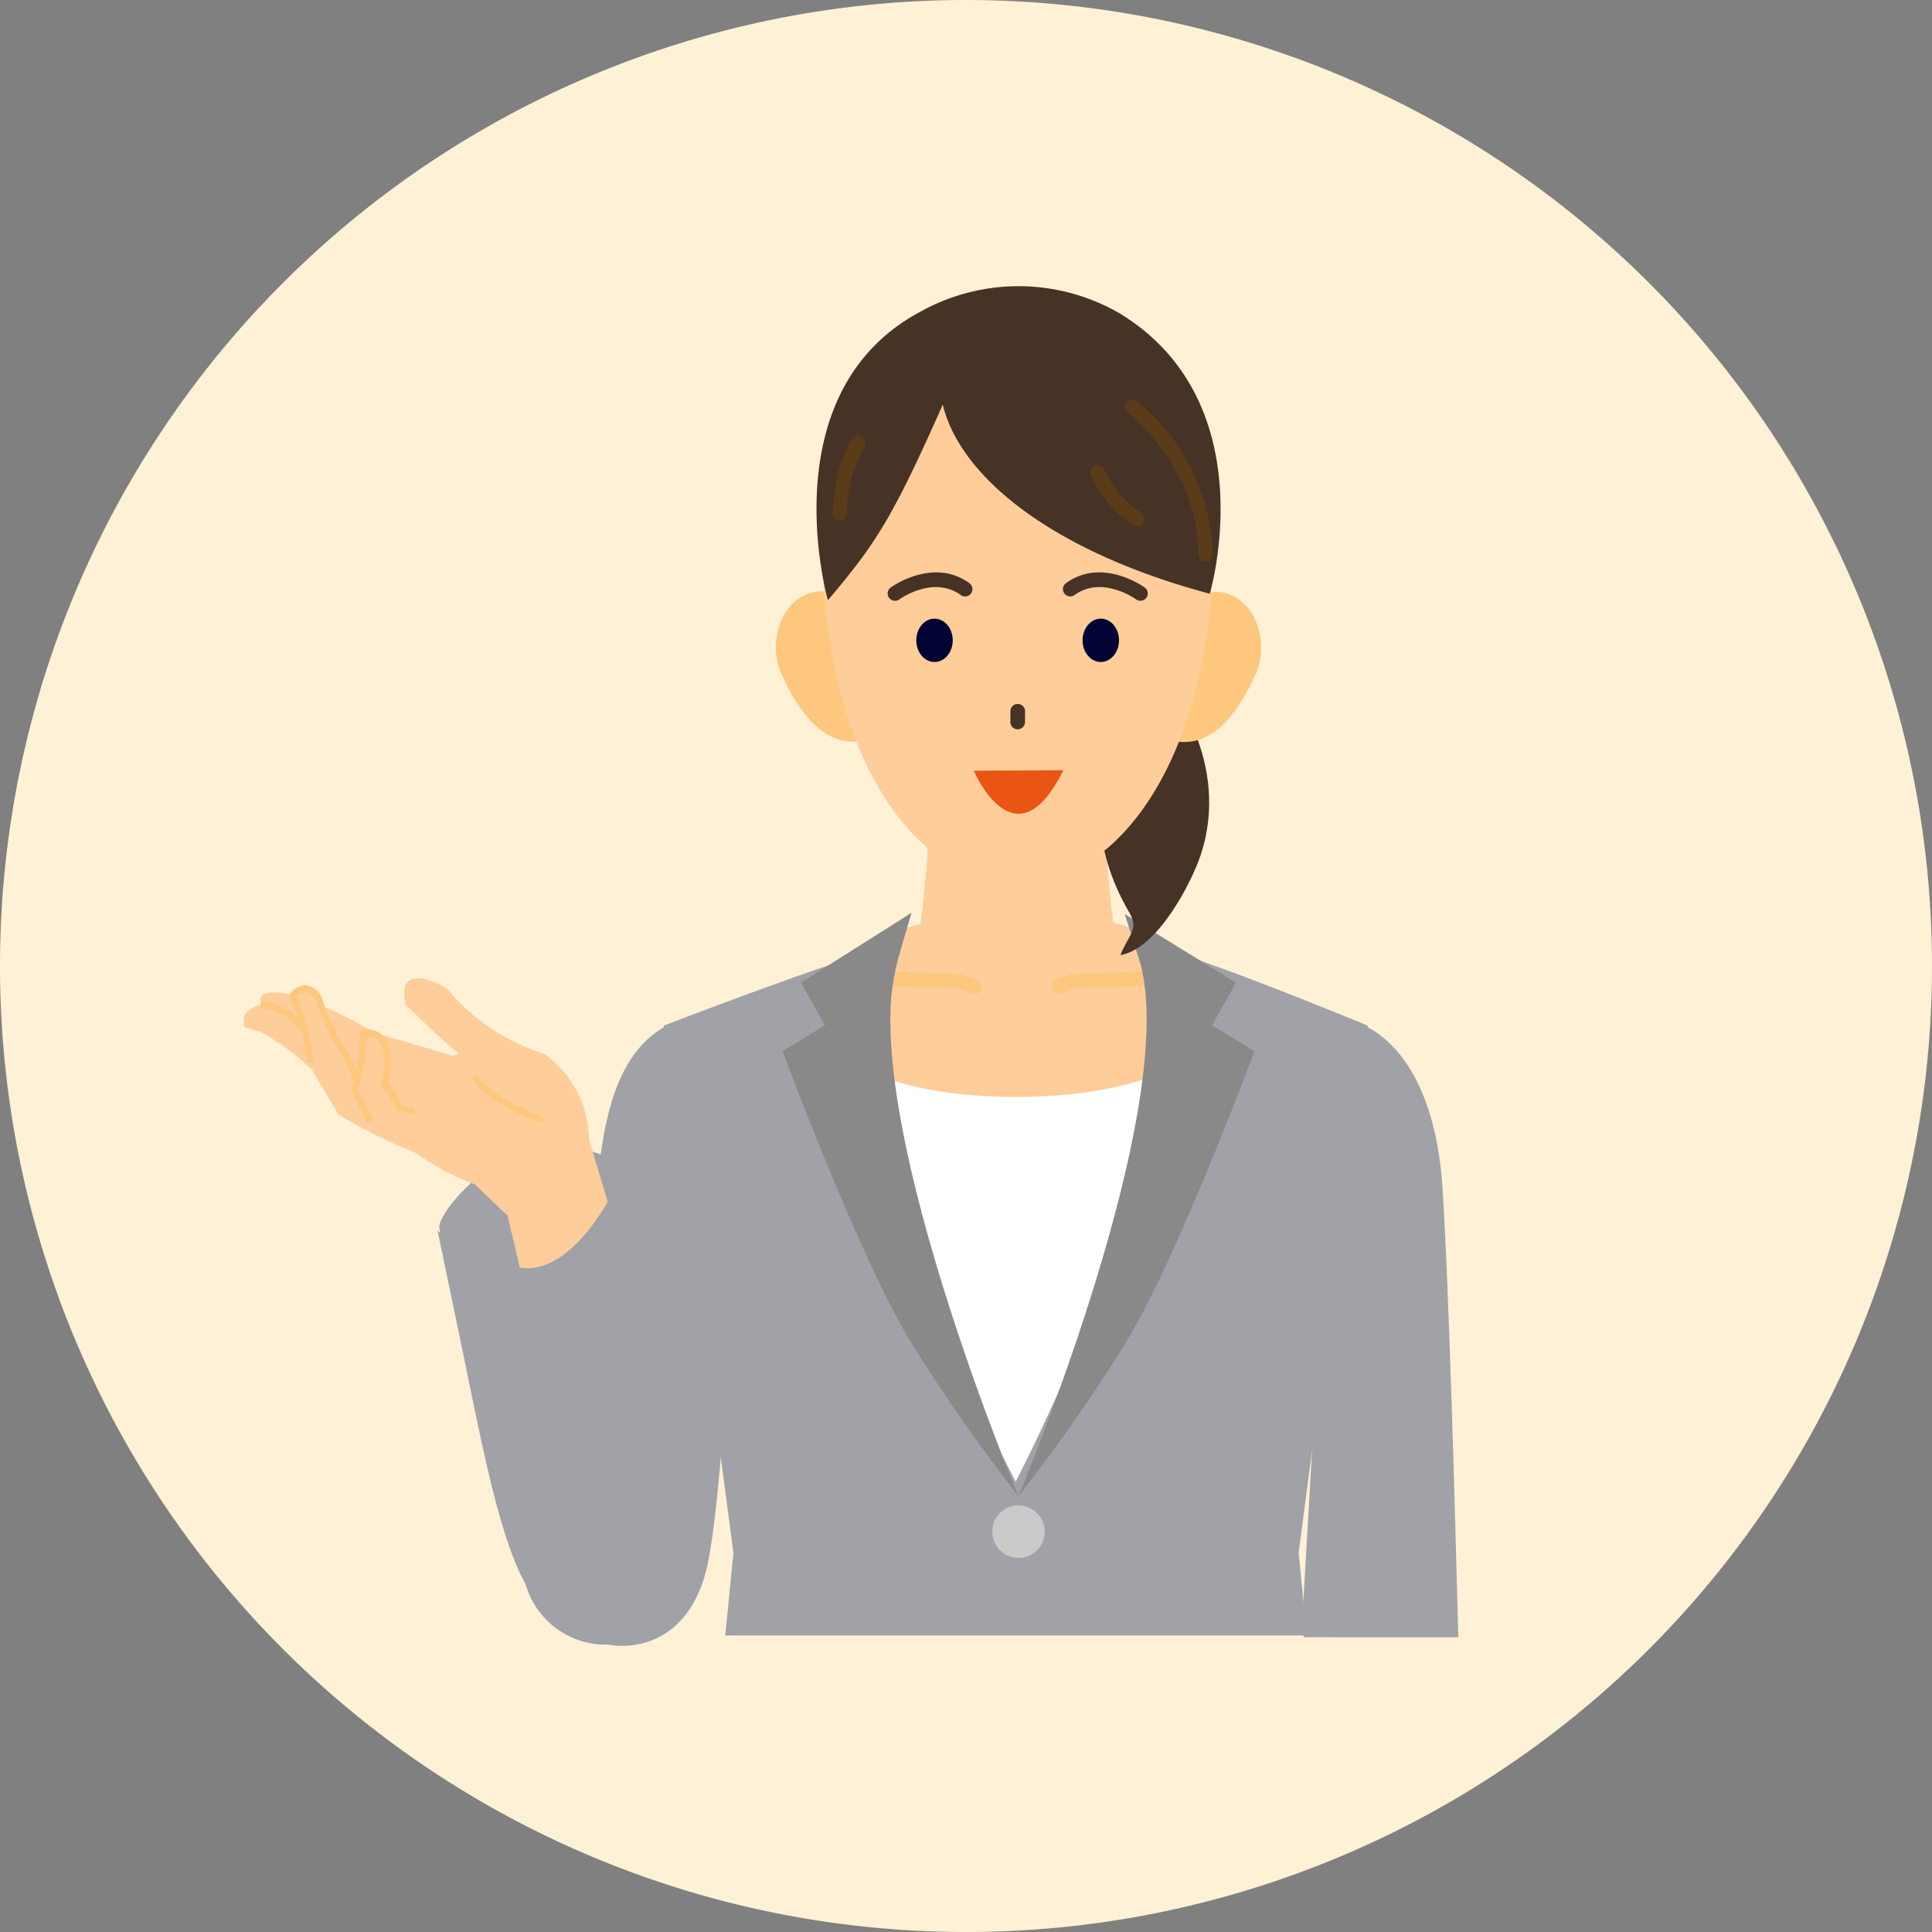 <svg xmlns="http://www.w3.org/2000/svg" width="114" height="114" viewBox="0 0 114 114">
  <rect x="0" y="0" width="114" height="114" fill="#808080" stroke="none"/>
  <g id="ico_introduction" transform="translate(-631 -378)">
    <g id="グループ_8818" data-name="グループ 8818" transform="translate(136 -939)">
      <path id="パス_3114" data-name="パス 3114" d="M57,0A57,57,0,1,1,0,57,57,57,0,0,1,57,0Z" transform="translate(495 1317)" fill="#fff1d5"/>
    </g>
    <g id="グループ_9290" data-name="グループ 9290" transform="translate(491.734 330.983)">
      <g id="グループ_9280" data-name="グループ 9280" transform="translate(216.112 107.285)">
        <path id="パス_7271" data-name="パス 7271" d="M241.761,155.043c-.028-.972-.055-1.955-.082-2.975-.465-17.936-.815-22.87-.815-22.87-.409-9.631-5.352-10.5-5.352-10.5l-2.1,20.425-.857,14.812.08,1.105Z" transform="translate(-232.555 -118.702)" fill="#a0a2a8"/>
      </g>
      <g id="グループ_9283" data-name="グループ 9283" transform="translate(178.432 90.014)">
        <path id="パス_7272" data-name="パス 7272" d="M207.651,146.435a76.57,76.57,0,0,1-9.269-32.879h20.406a76.571,76.571,0,0,1-9.269,32.879Z" transform="translate(-187.755 -100.359)" fill="#fff"/>
        <path id="パス_7273" data-name="パス 7273" d="M213.869,108.326a75.008,75.008,0,0,1-.542-11.44H203.052a73.781,73.781,0,0,1-.548,11.519c-3.718.985-6.07,2.86-6.07,5.112,0,3.243,5.226,5.1,11.712,5.1s11.776-1.859,11.776-5.1C219.923,111.3,217.505,109.324,213.869,108.326Z" transform="translate(-187.349 -96.886)" fill="#fecd9a"/>
        <path id="パス_7274" data-name="パス 7274" d="M206.469,116.321a.43.43,0,0,1-.158-.031l-.765-.3-4.953-.181a.433.433,0,1,1,.032-.864l5.027.184a.417.417,0,0,1,.142.03l.834.328a.433.433,0,0,1-.158.835Z" transform="translate(-188.129 -100.648)" fill="#fec77e"/>
        <path id="パス_7275" data-name="パス 7275" d="M214.292,116.321a.433.433,0,0,1-.158-.835l.834-.328a.417.417,0,0,1,.143-.03l5.028-.184a.44.44,0,0,1,.447.416.433.433,0,0,1-.416.448l-4.953.181-.765.3A.427.427,0,0,1,214.292,116.321Z" transform="translate(-190.98 -100.648)" fill="#fec77e"/>
        <path id="パス_7276" data-name="パス 7276" d="M188.588,153.756H222.9l-.479-4.874,4.078-31.11s-13.38-5.534-13.279-4.641c.462,4.105,1.733,13.456-7.494,31.546-9.259-17.579-7.867-27.723-6.746-31.546.253-.861-14.027,4.641-14.027,4.641l4.115,31.11Z" transform="translate(-184.958 -100.25)" fill="#a0a2a8"/>
        <g id="グループ_9281" data-name="グループ 9281" transform="translate(20.932 10.944)">
          <path id="パス_7277" data-name="パス 7277" d="M224.236,114.753l-1.415,2.51,2.5,1.535S220.782,131,217.76,135.94a100.181,100.181,0,0,1-6.361,9.107s9.5-22.569,7.2-31.4l-.931-2.941Z" transform="translate(-211.399 -110.71)" fill="#898989"/>
        </g>
        <g id="グループ_9282" data-name="グループ 9282" transform="translate(7.013 10.867)">
          <path id="パス_7278" data-name="パス 7278" d="M194.9,114.733l1.415,2.51-2.5,1.535s4.535,12.206,7.558,17.142a100.18,100.18,0,0,0,6.361,9.107s-9.5-22.569-7.2-31.4l.89-3.018Z" transform="translate(-193.817 -110.613)" fill="#898989"/>
        </g>
        <path id="パス_7279" data-name="パス 7279" d="M209.445,156.275a1.548,1.548,0,1,0,1.547-1.492A1.52,1.52,0,0,0,209.445,156.275Z" transform="translate(-190.06 -108.949)" fill="#c9caca"/>
      </g>
      <g id="グループ_9286" data-name="グループ 9286" transform="translate(153.636 104.742)">
        <path id="パス_7280" data-name="パス 7280" d="M185.481,118.182c-3.929.469-5.817,3.665-6.293,10.007-.069.921-.772,8.232-.916,9.233-1.761,12.206-4.8,16.168,1.351,17.9.987.278,4.674.469,5.939-4.243.7-2.622,1.511-12.729,1.435-20.983A52.215,52.215,0,0,0,185.481,118.182Z" transform="translate(-158.285 -116.051)" fill="#a0a2a8"/>
        <path id="パス_7281" data-name="パス 7281" d="M173.362,128.432c3.467-.674,5.461.177,5.648,1.347.287,1.8-2.174,6.013-5.69,6.345s-4.843-1.532-5.094-3.276C168.125,132.147,170.587,128.971,173.362,128.432Z" transform="translate(-156.675 -118.137)" fill="#a0a2a8"/>
        <g id="グループ_9285" data-name="グループ 9285">
          <path id="パス_7282" data-name="パス 7282" d="M174.026,125.015a6.376,6.376,0,0,0-2.618-5.055,12.178,12.178,0,0,1-5.766-3.859s-3.068-1.879-2.437.954c0,0,2.533,2.441,3.135,2.9l-.365.108-4.592-1.362s-4.851-2.9-6.449-2.29c0,0-.483.1-.237.635,0,0-1.365.236-1,1.324l1.021.316a15.119,15.119,0,0,1,2.947,2.187l1.577,2.664a33.865,33.865,0,0,0,4.64,2.3,13.834,13.834,0,0,0,3.4,1.813l1.932,1.847.826,3.483a5.3,5.3,0,0,0,2.964-.99,5.952,5.952,0,0,0,2.236-2.916Z" transform="translate(-153.636 -115.491)" fill="#fecd9a"/>
          <path id="パス_7283" data-name="パス 7283" d="M162.7,124.758a.2.2,0,0,1-.176-.107l-.837-1.622a.2.2,0,0,1-.015-.142,10.634,10.634,0,0,0,.489-3.272.2.2,0,0,1,.138-.253,1.248,1.248,0,0,1,1.573.929,3.925,3.925,0,0,1-.035,2.174,4.238,4.238,0,0,1,.777,1.274l.68.187a.2.2,0,0,1-.105.382l-.807-.222a.2.2,0,0,1-.145-.207,3.646,3.646,0,0,0-.788-1.262.2.2,0,0,1-.017-.231,3.215,3.215,0,0,0,.058-1.993.833.833,0,0,0-.909-.672,13.521,13.521,0,0,1-.506,3.2l.8,1.555a.2.2,0,0,1-.176.288Z" transform="translate(-155.308 -116.288)" fill="#fec77e"/>
          <g id="グループ_9284" data-name="グループ 9284" transform="translate(2.715 0.412)">
            <path id="パス_7284" data-name="パス 7284" d="M159.807,119.072c-.224-.51-.929-2.373-.929-2.373a.845.845,0,0,0-1.5-.132c.518.621.97,3.841.97,3.841l2.7.91S160,119.51,159.807,119.072Z" transform="translate(-157.13 -116.042)" fill="#fecd9a"/>
            <path id="パス_7285" data-name="パス 7285" d="M160.935,121.567a.2.2,0,0,1-.188-.133,7.552,7.552,0,0,0-1.02-1.975,13.726,13.726,0,0,1-1.142-2.62.808.808,0,0,0-.59-.432.74.74,0,0,0-.481.229,16.346,16.346,0,0,1,.963,3.71.2.2,0,1,1-.391.063,13.757,13.757,0,0,0-.975-3.664.2.2,0,0,1-.007-.245,1.235,1.235,0,0,1,.88-.489h.021a1.183,1.183,0,0,1,.923.629.2.2,0,0,1,.022.045,13.228,13.228,0,0,0,1.071,2.509,7.81,7.81,0,0,1,1.1,2.11.2.2,0,0,1-.122.253A.209.209,0,0,1,160.935,121.567Z" transform="translate(-157.065 -116.011)" fill="#fec77e"/>
          </g>
          <path id="パス_7286" data-name="パス 7286" d="M174.679,125.509a.2.2,0,0,1-.069-.013c-.129-.048-3.181-1.189-3.924-2.574a.2.2,0,0,1,.349-.188c.673,1.253,3.683,2.379,3.713,2.39a.2.2,0,0,1-.069.384Z" transform="translate(-157.183 -116.978)" fill="#fec77e"/>
          <path id="パス_7287" data-name="パス 7287" d="M157.355,118.961a.2.2,0,0,1-.165-.088,3.315,3.315,0,0,0-2.162-1.26.2.2,0,0,1,.044-.393,3.658,3.658,0,0,1,2.447,1.434.2.2,0,0,1-.055.274A.2.2,0,0,1,157.355,118.961Z" transform="translate(-153.889 -115.85)" fill="#fec77e"/>
        </g>
        <path id="パス_7288" data-name="パス 7288" d="M183.072,151.207c-.036-6.828-1.165-12.511-4.085-21.136,0,0-2.35,5.575-5.625,5.567a7.982,7.982,0,0,1-5.269-2.24s.83,3.972,1.8,8.669c.916,4.451,1.963,9.7,3.391,12.189a4.919,4.919,0,0,0,6.49,3.27C181.849,156.909,183.087,154,183.072,151.207Z" transform="translate(-156.648 -118.528)" fill="#a0a2a8"/>
      </g>
      <g id="グループ_9289" data-name="グループ 9289" transform="translate(185.044 63.904)">
        <path id="パス_7289" data-name="パス 7289" d="M223.412,103.541c-.527,1.6-2.525,5.543-4.743,5.925.465-1.2,1.129-1.49.527-2.512-4.58-7.787,1.13-14.5,1.966-13.764C221.59,93.566,225.206,98.092,223.412,103.541Z" transform="translate(-198.337 -69.994)" fill="#473226"/>
        <g id="グループ_9287" data-name="グループ 9287" transform="translate(0 1.317)">
          <path id="パス_7290" data-name="パス 7290" d="M198.724,89.632c.6,1.884,1.883,5.158.144,5.716s-3.6-.183-5.23-3.839c-.807-1.807-.076-4.189,1.662-4.748S198.119,87.747,198.724,89.632Z" transform="translate(-193.31 -69.96)" fill="#fec77e"/>
          <path id="パス_7291" data-name="パス 7291" d="M222.38,89.665c-.6,1.884-1.883,5.158-.144,5.717s3.6-.183,5.23-3.839c.807-1.807.077-4.189-1.662-4.748S222.985,87.781,222.38,89.665Z" transform="translate(-199.154 -69.967)" fill="#fec77e"/>
          <path id="パス_7292" data-name="パス 7292" d="M219.769,77.972c-.447-8.763-5.545-12.338-11.463-12.4-5.919.066-11.016,3.641-11.463,12.4-.372,7.287,1.474,15.13,5.868,19.181a8.292,8.292,0,0,0,11.188,0C218.295,93.1,220.141,85.259,219.769,77.972Z" transform="translate(-194.036 -65.568)" fill="#fecd9a"/>
          <path id="パス_7293" data-name="パス 7293" d="M210.384,108.206" transform="translate(-196.867 -74.452)" fill="none" stroke="#00426e" stroke-linecap="round" stroke-linejoin="round" stroke-width="1.092"/>
          <path id="パス_7294" data-name="パス 7294" d="M197.178,89.627" transform="translate(-194.116 -70.581)" fill="none" stroke="#00426e" stroke-linecap="round" stroke-linejoin="round" stroke-width="1.092"/>
          <path id="パス_7295" data-name="パス 7295" d="M211.216,96.538h0a.432.432,0,0,1-.427-.437l.007-.632a.423.423,0,0,1,.437-.428.433.433,0,0,1,.427.437l-.007.633A.432.432,0,0,1,211.216,96.538Z" transform="translate(-196.951 -71.708)" fill="#473226"/>
          <ellipse id="楕円形_419" data-name="楕円形 419" cx="1.075" cy="1.279" rx="1.075" ry="1.279" transform="translate(8.289 18.3)" fill="#000333"/>
          <ellipse id="楕円形_420" data-name="楕円形 420" cx="1.075" cy="1.279" rx="1.075" ry="1.279" transform="translate(18.1 18.3)" fill="#000333"/>
          <path id="パス_7296" data-name="パス 7296" d="M202.075,86.913a.432.432,0,0,1-.254-.781c.1-.074,2.535-1.8,4.649-.257a.432.432,0,0,1-.508.7c-1.608-1.169-3.554.2-3.634.259A.433.433,0,0,1,202.075,86.913Z" transform="translate(-195.046 -69.666)" fill="#473226"/>
          <path id="パス_7297" data-name="パス 7297" d="M219.285,86.913a.433.433,0,0,1-.252-.081c-.082-.059-2.031-1.425-3.634-.259a.432.432,0,0,1-.509-.7c2.114-1.538,4.547.183,4.649.257a.432.432,0,0,1-.255.781Z" transform="translate(-197.769 -69.666)" fill="#473226"/>
          <path id="パス_7298" data-name="パス 7298" d="M208.067,100.012s2.437,5.732,5.281-.031Z" transform="translate(-196.385 -72.738)" fill="#ea5514"/>
        </g>
        <g id="グループ_9288" data-name="グループ 9288" transform="translate(2.401)">
          <path id="パス_7299" data-name="パス 7299" d="M202.533,65.377c-9.028,4.761-5.518,17.055-5.518,17.055,2.86-3.369,3.838-4.912,6.779-11.541,1.024,4.288,6.526,8.7,15.755,11.159,0,0,3.35-11.256-5.317-16.542A11.9,11.9,0,0,0,202.533,65.377Z" transform="translate(-196.343 -63.904)" fill="#473226"/>
          <path id="パス_7300" data-name="パス 7300" d="M224.082,81.918h0a.432.432,0,0,1-.428-.436c.049-5.088-4.088-8.307-4.129-8.339a.432.432,0,0,1,.523-.688,12.022,12.022,0,0,1,4.47,9.036A.432.432,0,0,1,224.082,81.918Z" transform="translate(-201.137 -65.667)" fill="#5a3c18"/>
          <path id="パス_7301" data-name="パス 7301" d="M197.956,80.044h-.032a.432.432,0,0,1-.4-.462c.227-3.144,1.157-4.314,1.2-4.362a.432.432,0,0,1,.671.544,7.761,7.761,0,0,0-1.005,3.881A.432.432,0,0,1,197.956,80.044Z" transform="translate(-196.589 -66.229)" fill="#5a3c18"/>
          <path id="パス_7302" data-name="パス 7302" d="M219.518,80.861a.431.431,0,0,1-.228-.066,7,7,0,0,1-2.512-3,.432.432,0,0,1,.8-.326,6.2,6.2,0,0,0,2.168,2.591.433.433,0,0,1-.23.8Z" transform="translate(-200.594 -66.675)" fill="#5a3c18"/>
        </g>
      </g>
    </g>
  </g>
</svg>
